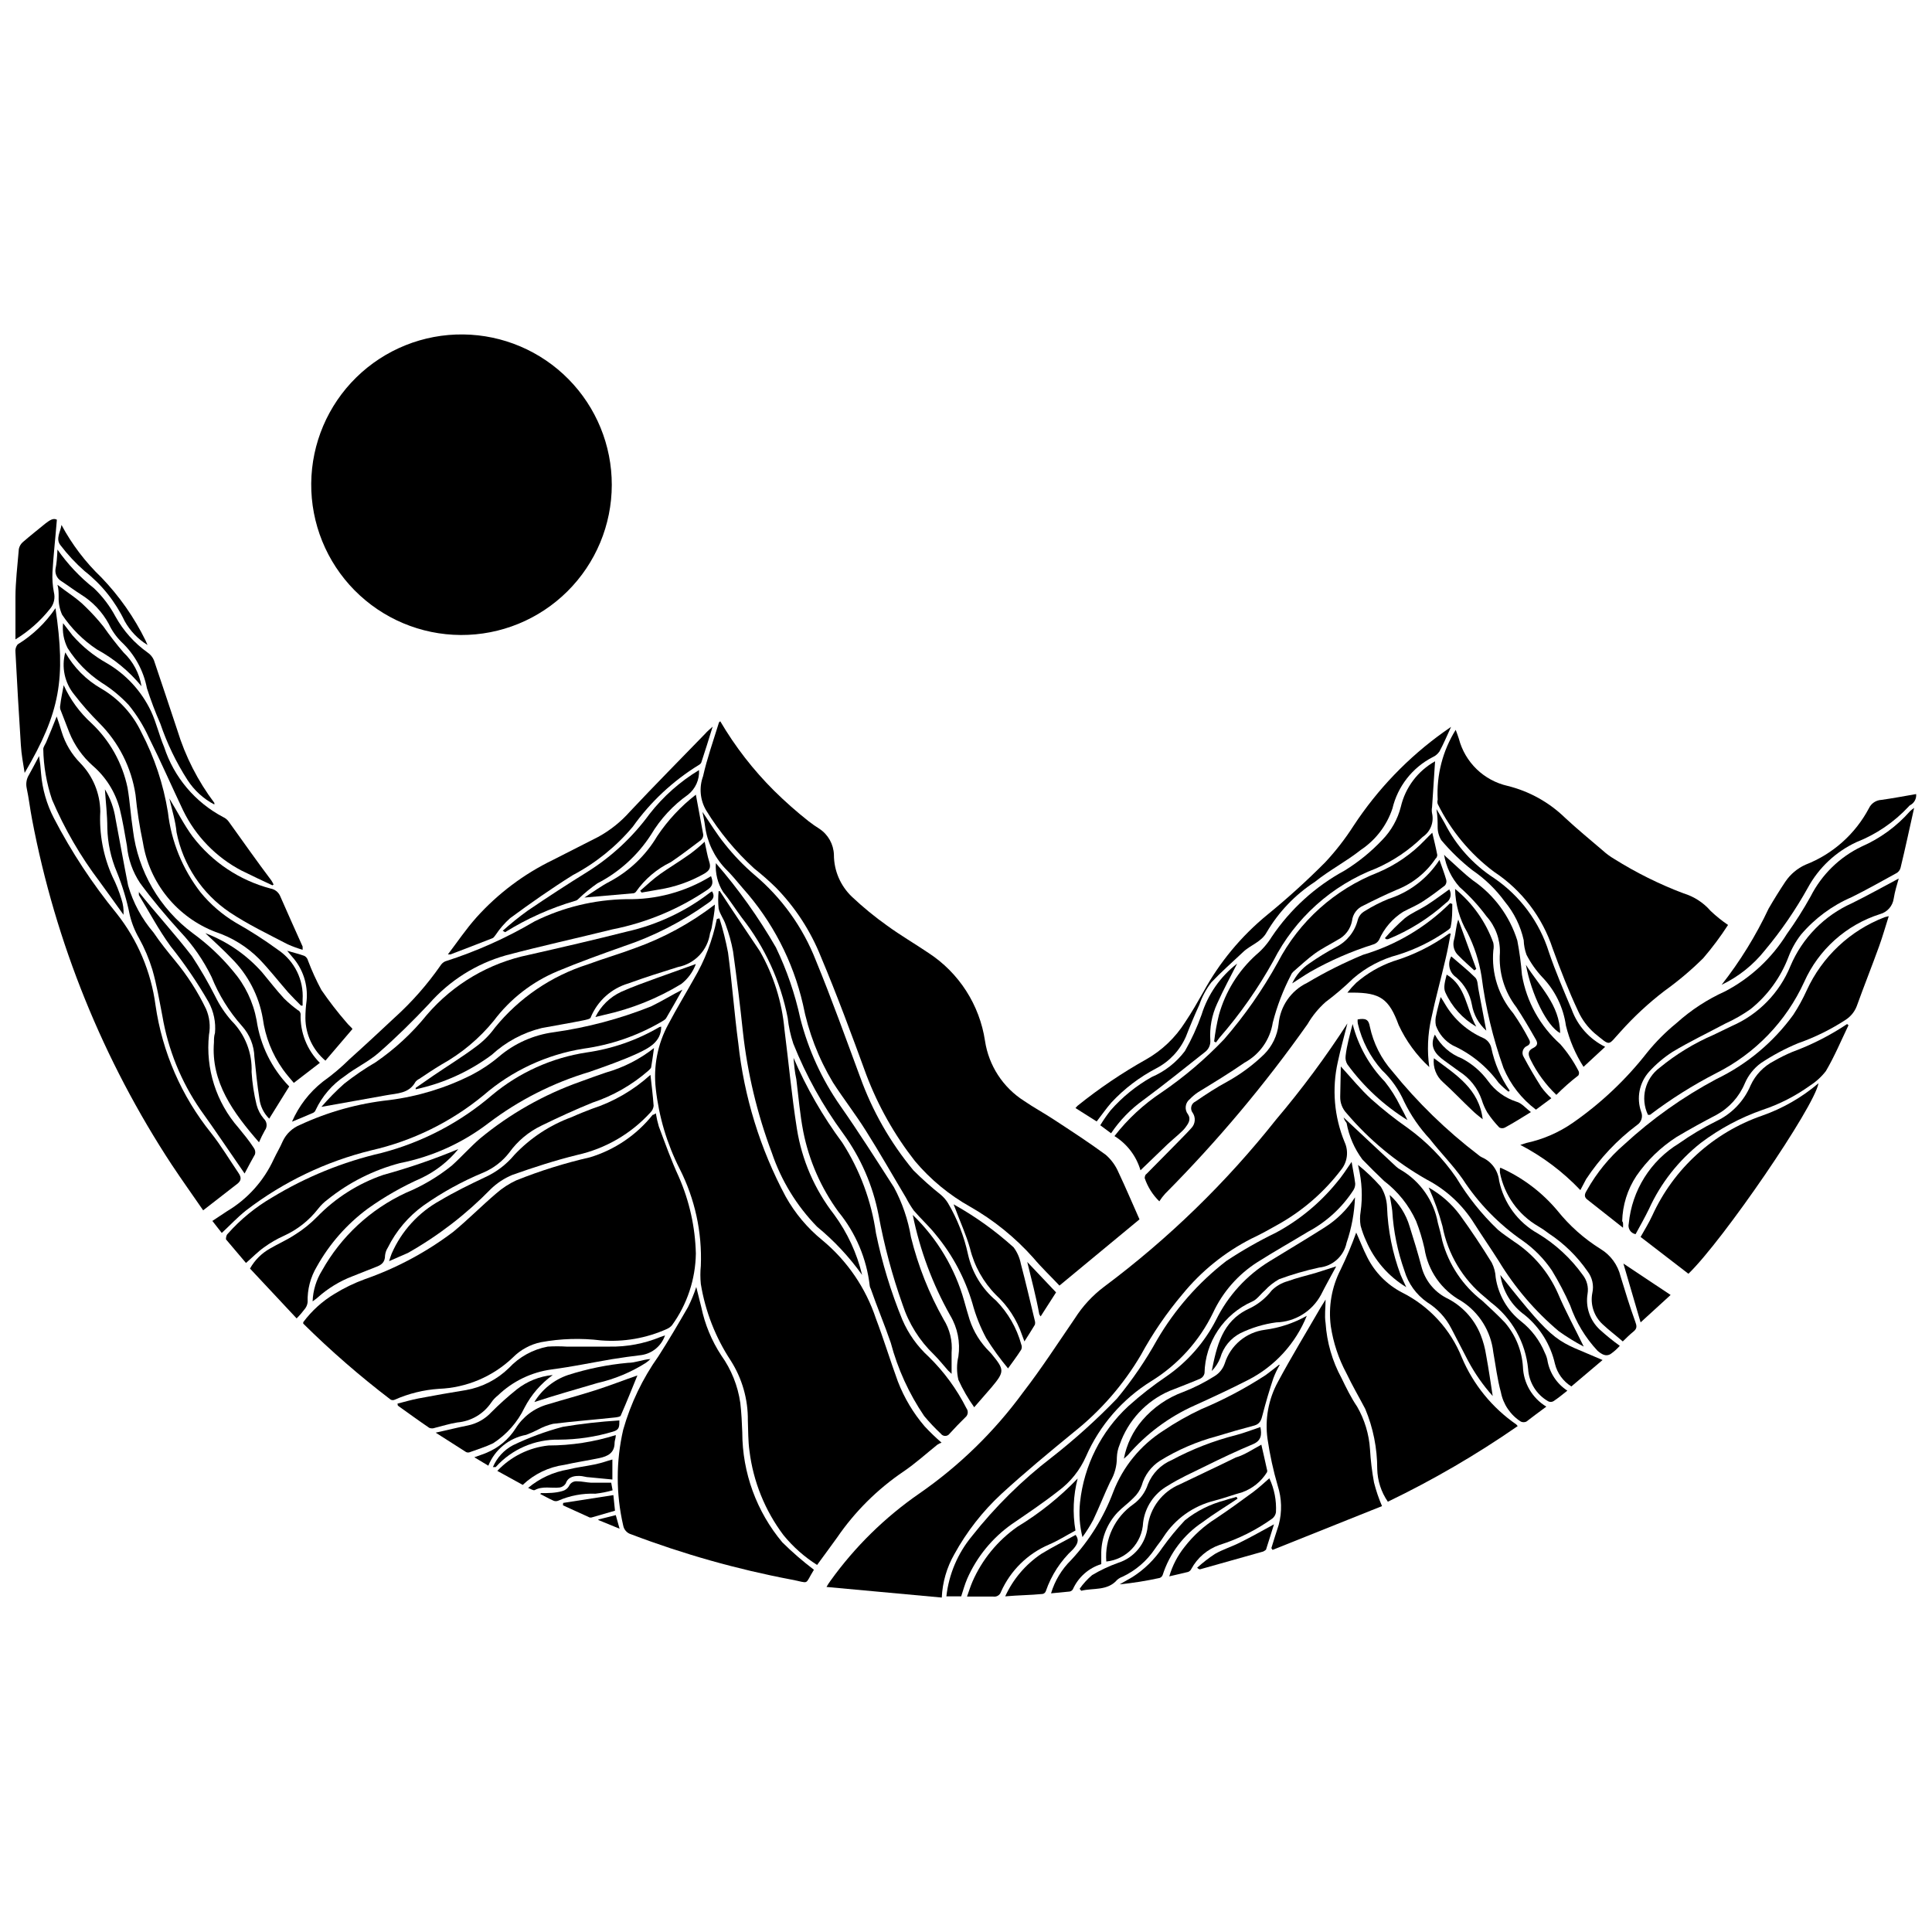 <?xml version="1.0" encoding="UTF-8"?>
<!-- Uploaded to: SVG Find, www.svgfind.com, Generator: SVG Find Mixer Tools -->
<svg width="800px" height="800px" version="1.1" viewBox="144 144 512 512" xmlns="http://www.w3.org/2000/svg">
 <defs>
  <clipPath id="d">
   <path d="m546 358h105.9v102h-105.9z"/>
  </clipPath>
  <clipPath id="c">
   <path d="m600 354h51.902v51h-51.902z"/>
  </clipPath>
  <clipPath id="b">
   <path d="m148.09 305h11.906v44h-11.906z"/>
  </clipPath>
  <clipPath id="a">
   <path d="m148.09 281h11.906v33h-11.906z"/>
  </clipPath>
 </defs>
 <g clip-path="url(#d)">
  <path d="m562.81 459.39c-4.606-4.844-9.984-8.895-15.91-11.984l1.695-0.531h0.004c4.371-0.953 8.516-2.754 12.195-5.305 7.496-5.207 14.168-11.52 19.781-18.719 2.309-2.84 4.902-5.434 7.742-7.742 3.82-3.441 8.148-6.269 12.836-8.379 6.723-3.516 12.383-8.773 16.387-15.223 2.293-3.195 4.402-6.527 6.309-9.969 2.93-5.769 7.684-10.414 13.523-13.203 4.891-2.141 9.254-5.328 12.781-9.336 0.348-0.328 0.723-0.629 1.113-0.902-1.273 5.676-2.387 10.926-3.606 15.91-0.164 0.625-0.59 1.148-1.168 1.434-3.871 2.121-7.797 4.348-11.773 6.312l0.004-0.004c-5.203 2.238-9.812 5.652-13.473 9.973-1.379 1.789-2.488 3.773-3.289 5.887-2.059 5.43-5.539 10.211-10.074 13.84-2.106 1.48-4.34 2.758-6.684 3.82-4.668 2.492-9.441 4.773-13.949 7.477h0.004c-2.312 1.484-4.414 3.269-6.258 5.305-2.574 2.891-3.367 6.957-2.07 10.605 0.523 1.281 0.055 2.754-1.113 3.5-5.277 3.965-9.832 8.809-13.469 14.316z"/>
 </g>
 <path d="m574.11 469.36-9.547-7.531c-0.953-0.797-0.477-1.645 0-2.441v0.004c2.562-4.57 5.902-8.66 9.863-12.09 7.375-6.801 15.594-12.629 24.449-17.344 8.09-3.902 15.09-9.75 20.363-17.023 1.352-2.062 2.539-4.223 3.555-6.469 4.086-8.93 11.512-15.898 20.684-19.41l1.062-0.266c-0.902 2.812-1.59 5.305-2.547 7.953-1.91 5.305-4.031 10.605-5.941 15.91-0.562 1.453-1.566 2.695-2.863 3.555-3.957 2.59-8.215 4.691-12.676 6.258-3.473 1.438-6.793 3.215-9.918 5.305-1.836 1.367-3.281 3.195-4.188 5.301-1.484 3.57-4.141 6.527-7.531 8.379-3.555 1.855-7.055 3.766-10.605 5.887-4.184 2.695-7.785 6.195-10.609 10.289-2.367 3.578-3.672 7.75-3.766 12.039 0.266 0.16 0.266 0.637 0.215 1.695z"/>
 <path d="m446.24 454.14c-1.098-3.769-3.555-7-6.894-9.066 3.5-4.508 7.711-8.41 12.465-11.562 6.016-4.102 11.578-8.832 16.598-14.105 5.441-6.269 10.207-13.098 14.215-20.367 5.668-10.879 15.09-19.34 26.516-23.812 4.723-1.984 8.984-4.93 12.516-8.641 0.582-0.637 1.219-1.219 1.91-1.91 0.477 2.016 0.953 3.926 1.324 5.887 0 0 0 0.637-0.426 0.953-2.512 3.738-6.098 6.621-10.289 8.273-2.969 1.273-5.941 2.703-8.855 4.191-1.676 0.707-2.836 2.269-3.023 4.082-0.418 2.152-1.805 3.992-3.766 4.984-2.016 1.219-4.191 2.281-6.098 3.66-1.91 1.379-3.816 3.184-5.676 4.773h0.004c-0.277 0.25-0.496 0.559-0.637 0.902-2.082 4.008-3.703 8.242-4.828 12.621-0.703 4.508-3.469 8.43-7.477 10.605-3.977 2.758-8.168 5.305-12.25 7.797-0.812 0.531-1.559 1.152-2.227 1.855-0.609 0.461-1.008 1.148-1.105 1.906-0.102 0.754 0.105 1.52 0.574 2.125 0.953 1.434 0 2.598-0.742 3.606-0.742 1.008-3.074 2.863-4.613 4.297z"/>
 <path d="m528.87 383.56c0 2.016 0 4.031-0.426 6.047 0 0.371-0.582 0.797-1.008 1.062l0.004-0.004c-3.965 2.773-8.328 4.918-12.941 6.363-4.383 1.156-8.449 3.297-11.879 6.258-2.305 2.242-4.746 4.332-7.32 6.258-1.891 1.68-3.504 3.648-4.773 5.836-11.309 16.016-23.941 31.059-37.758 44.969-0.566 0.629-1.082 1.305-1.539 2.016-1.758-1.715-3.086-3.824-3.871-6.148 0 0 0-0.848 0.477-1.113l7.852-7.957c1.324-1.379 2.758-2.758 4.031-4.191 1.051-1.09 1.207-2.766 0.371-4.027-0.383-0.477-0.52-1.105-0.375-1.695 0.145-0.594 0.559-1.082 1.117-1.328 2.758-1.91 5.621-3.766 8.484-5.305 3.535-1.969 6.801-4.391 9.703-7.211 2.133-2.144 3.481-4.949 3.82-7.957 0.398-4.746 3.285-8.922 7.582-10.977 4.746-2.828 9.691-5.309 14.797-7.426 8.707-2.574 16.633-7.277 23.07-13.68z"/>
 <path d="m528.55 336.62c-1.113 2.441-2.016 4.562-3.074 6.523h-0.004c-0.461 0.676-1.105 1.207-1.855 1.535-5.34 2.769-9.215 7.727-10.605 13.578-1.492 4.492-4.441 8.355-8.379 10.977-3.871 3.074-8.219 5.305-12.199 8.484v0.004c-5.215 3.391-9.57 7.945-12.727 13.309-1.434 2.652-4.348 3.394-6.312 5.305-2.812 2.652-5.832 5.305-8.379 8.008-1.379 1.793-2.453 3.797-3.18 5.938-1.273 2.758-2.441 5.57-3.555 8.434-1.59 3.633-4.379 6.609-7.902 8.434-4.445 2.324-8.461 5.391-11.879 9.066-1.379 1.59-2.547 3.289-3.871 4.984l-5.621-3.555v0.004c0.164-0.207 0.34-0.402 0.531-0.586 5.711-4.598 11.793-8.715 18.188-12.301 4.211-2.383 7.762-5.773 10.344-9.863 1.75-2.598 3.289-5.305 4.824-8.008 4.285-7.856 10.047-14.805 16.973-20.473 5.344-4.363 10.461-9 15.324-13.895 2.801-3 5.32-6.25 7.531-9.703 6.359-9.672 14.449-18.086 23.863-24.82z"/>
 <path d="m580.73 439.45c-2.094-4.383-0.781-9.633 3.129-12.516 4.324-3.555 9.125-6.481 14.266-8.695l4.824-2.332c7.062-3.07 12.641-8.781 15.539-15.91 3.141-7.418 8.977-13.371 16.336-16.652 4.082-2.016 8.062-4.242 12.355-6.523-0.477 1.695-1.008 3.34-1.324 5.305v-0.004c-0.277 1.992-1.719 3.621-3.66 4.137-8.93 2.852-16.219 9.371-20.047 17.926-4.777 10.48-12.992 19.012-23.281 24.184-6.18 3.176-12.07 6.883-17.605 11.082-0.18 0.02-0.355 0.02-0.531 0z"/>
 <path d="m633.87 415.7c-1.961 4.082-3.711 8.273-5.992 12.145-1.18 1.527-2.613 2.84-4.242 3.871-3.844 2.762-8.078 4.926-12.57 6.418-5.863 2.051-11.375 5.004-16.332 8.75-5.906 4.656-10.617 10.656-13.734 17.5-1.113 2.281-2.332 4.453-3.555 6.684-0.625-0.113-1.172-0.48-1.512-1.012-0.344-0.535-0.449-1.188-0.293-1.801 0.832-8.762 5.746-16.625 13.262-21.211 3.164-2.234 6.496-4.223 9.969-5.941 4.086-1.941 7.316-5.32 9.066-9.492 1.277-2.766 3.445-5.023 6.152-6.418 1.59-0.918 3.238-1.73 4.934-2.438 5.098-1.879 9.957-4.352 14.477-7.371z"/>
 <g clip-path="url(#c)">
  <path d="m600.25 404.98c4.898-6.246 9.078-13.023 12.461-20.207 1.414-2.441 2.898-4.824 4.453-7.16h0.004c1.32-1.945 3.156-3.488 5.301-4.453 7.219-2.805 13.188-8.113 16.812-14.957 0.613-1.305 1.898-2.164 3.34-2.227 3.023-0.426 6.098-1.008 9.176-1.539v0.004c0.125 1.191-0.484 2.344-1.539 2.914-0.191 0.098-0.355 0.242-0.477 0.426-3.84 4.117-8.551 7.324-13.789 9.387-5.481 2.543-10 6.781-12.887 12.09-3.269 5.879-7.086 11.438-11.402 16.602-3.074 3.871-6.992 6.988-11.453 9.121z"/>
 </g>
 <path d="m333.71 372.74c6.008 6.918 11.332 14.395 15.91 22.328 2.887 6 5.059 12.32 6.469 18.828 2.117 8.297 5.707 16.148 10.609 23.172 4.934 7.055 9.547 14.32 14.211 21.586 2.215 4.125 3.738 8.586 4.508 13.207 1.887 7.621 4.793 14.953 8.645 21.793 1.645 2.629 2.391 5.719 2.121 8.805v5.621l-0.902-0.848c-1.273-1.434-2.441-2.918-3.766-4.242-3.824-3.668-6.684-8.223-8.324-13.258-2.75-7.738-4.875-15.684-6.363-23.758-1.512-7.797-4.715-15.164-9.387-21.586-5.391-7.348-9.828-15.348-13.207-23.812-0.738-2.219-1.234-4.512-1.484-6.84-1.891-9.676-6.055-18.766-12.145-26.516-1.695-2.281-3.184-4.668-4.984-6.84v-0.004c-1.426-2.277-2.098-4.953-1.91-7.637z"/>
 <path d="m385.89 465.97c6.484 6.258 11.188 14.129 13.629 22.801 0.477 1.645 0.902 3.289 1.434 4.934 1.059 3.231 2.879 6.156 5.305 8.539l0.531 0.582c3.445 4.191 3.445 4.668 0 8.805l-4.613 5.305-0.004-0.004c-1.621-2.281-3.027-4.715-4.188-7.266-0.477-2.039-0.477-4.164 0-6.203 0.547-3.766-0.223-7.606-2.176-10.871-4.68-8.301-8.023-17.285-9.918-26.621z"/>
 <path d="m396.71 463.16c5.719 3.184 11.059 7.008 15.91 11.402 0.957 1.285 1.609 2.773 1.91 4.348 1.324 4.984 2.492 10.078 3.711 15.113 0.105 0.348 0.105 0.719 0 1.062-0.848 1.434-1.75 2.812-2.758 4.402-0.266-0.742-0.477-1.219-0.637-1.695v-0.004c-1.379-4.055-3.75-7.699-6.894-10.605-3.375-3.418-5.758-7.688-6.894-12.355-1.008-3.606-2.598-7-3.926-10.605z"/>
 <path d="m208.82 454.99c-3.977-5.727-7.742-11.402-11.719-16.918-5.129-7.457-8.566-15.945-10.078-24.871-0.797-4.082-1.484-8.219-2.652-12.25-0.879-2.871-2.051-5.644-3.5-8.273-1.137-1.949-1.977-4.059-2.492-6.258-0.785-3.902-1.938-7.719-3.445-11.402-1.547-3.664-2.394-7.586-2.492-11.559 0-3.5-0.426-6.949-0.637-10.289 1.438 2.387 2.394 5.035 2.809 7.793 1.113 5.887 2.176 11.828 3.34 17.711v0.004c1.336 4.586 3.633 8.832 6.738 12.461 1.75 2.598 3.711 5.039 5.727 7.477v0.004c3.227 3.894 5.969 8.168 8.168 12.727 0.949 2.164 1.227 4.566 0.793 6.894-0.941 8.953 1.906 17.895 7.852 24.66 1.379 1.695 2.758 3.34 4.031 5.305h-0.004c0.363 0.484 0.48 1.109 0.32 1.695-0.797 1.434-1.805 3.234-2.758 5.09z"/>
 <path d="m160.88 325.59c1.742 3.828 4.254 7.254 7.371 10.078 4.848 4.582 8.18 10.543 9.547 17.074 0.637 3.711 0.848 7.477 1.434 11.242h-0.004c1.332 10.918 7.082 20.809 15.91 27.367 3.938 2.867 7.504 6.215 10.605 9.969 3.207 3.719 5.363 8.219 6.258 13.047 0.969 6.613 3.992 12.754 8.645 17.555l-5.305 8.539 0.004-0.004c-1.445-1.418-2.359-3.289-2.598-5.301-0.582-3.66-0.953-7.371-1.324-11.031h-0.004c-0.082-3.043-1.246-5.961-3.289-8.219-3.414-3.836-6.141-8.23-8.059-12.996-2.148-4.41-4.957-8.469-8.328-12.039-3.766-4.137-7.371-8.434-10.605-12.832-1.98-2.961-3.184-6.371-3.5-9.918-0.582-3.289-1.113-6.574-1.91-9.812v0.004c-1.184-4.438-3.68-8.41-7.16-11.402-2.719-2.418-4.844-5.43-6.203-8.805l-2.387-6.152c-0.082-0.367-0.082-0.746 0-1.113 0.16-1.539 0.531-3.184 0.902-5.25z"/>
 <path d="m216.19 378.62c-2.758-1.273-5.305-2.492-8.219-3.926v0.004c-6.711-3.523-12.117-9.098-15.434-15.91-3.074-6.469-5.941-13.047-9.121-19.41-1.398-3.062-3.18-5.93-5.305-8.539-2.133-2.289-4.559-4.285-7.211-5.938-3.598-2.379-6.652-5.484-8.965-9.125-1.039-2.043-1.465-4.348-1.219-6.629l2.492 3.234v0.004c2.57 2.93 5.617 5.406 9.016 7.316 5.117 2.961 9.223 7.394 11.773 12.727 1.434 3.074 2.176 6.418 3.5 9.547 2.598 7.988 8.211 14.648 15.645 18.562 0.594 0.27 1.105 0.688 1.484 1.219 3.816 5.305 7.531 10.605 11.297 15.59v0.004c0.215 0.34 0.41 0.695 0.582 1.059z"/>
 <g clip-path="url(#b)">
  <path d="m158.7 305.18c2.758 18.719 1.273 27.578-8.168 43.645-0.422-2.648-0.848-4.824-1.004-7.371-0.531-8.199-1.008-16.422-1.434-24.66-0.086-0.723 0.125-1.449 0.582-2.016 3.988-2.449 7.406-5.723 10.023-9.598z"/>
 </g>
 <path d="m159.23 289.64c2.699 3.867 5.953 7.316 9.652 10.234 2.301 2.188 4.234 4.731 5.727 7.531 2.098 3.781 5.016 7.043 8.539 9.547 0.73 0.5 1.301 1.199 1.645 2.016 2.121 6.203 4.137 12.41 6.203 18.562 2.125 6.938 5.445 13.453 9.812 19.25v0.426c-2.887-1.508-5.336-3.738-7.106-6.473-3.004-4.672-5.426-9.695-7.215-14.953-1.34-3.07-2.523-6.203-3.551-9.387-0.906-4.719-3.281-9.023-6.789-12.305-1.383-1.383-2.516-3-3.34-4.773-1.73-3.172-4.25-5.84-7.32-7.742-1.75-1.113-3.445-2.387-5.305-3.606-1.059-0.668-1.637-1.887-1.484-3.129 0.32-1.539 0.426-3.078 0.531-5.199z"/>
 <path d="m334.66 387.38c0.938 2.977 1.699 6.004 2.277 9.07 1.062 7.953 1.645 15.91 2.703 23.918h0.004c1.527 14.258 5.797 28.09 12.566 40.73 2.473 4.434 5.766 8.359 9.707 11.559 6.594 5.461 11.52 12.664 14.211 20.789 2.016 5.305 3.816 11.191 5.832 16.707h0.004c1.676 4.332 4.078 8.352 7.106 11.879 1.41 1.508 2.894 2.941 4.453 4.293-0.395 0.121-0.77 0.301-1.113 0.531-2.969 2.387-5.832 4.984-8.961 7.106-6.914 4.68-12.887 10.617-17.609 17.504-1.695 2.387-3.5 4.773-5.305 7.266h0.004c-3.375-2.141-6.387-4.809-8.91-7.902-4.91-6.523-8.016-14.223-9.016-22.328-0.371-2.652-0.316-5.305-0.426-8.062 0.062-5.633-1.523-11.16-4.559-15.906-4.027-6.125-6.719-13.027-7.902-20.262-0.16-1.602-0.16-3.219 0-4.824 0.363-8.914-1.574-17.77-5.621-25.723-3.356-6.617-5.492-13.785-6.312-21.16-0.688-5.934 0.48-11.938 3.344-17.18 2.121-4.031 4.508-7.953 6.734-11.934 2.914-4.922 4.977-10.301 6.098-15.91z"/>
 <path d="m445.98 467.14-21.215 17.555c-2.121-2.281-4.668-4.668-6.894-7.32l0.004 0.004c-4.812-5.406-10.473-9.992-16.758-13.578-5.566-3.117-10.527-7.215-14.637-12.09-5.426-6.926-9.77-14.633-12.887-22.859-3.871-10.605-7.797-21.215-12.039-31.289-2.731-6.844-6.785-13.078-11.934-18.348-1.82-1.777-3.731-3.461-5.727-5.039-4.945-4.5-9.23-9.68-12.727-15.379-1.633-2.742-1.945-6.074-0.852-9.07 1.062-4.719 2.703-9.332 4.137-14 0 0 0-0.316 0.426-0.582 3.945 6.719 8.742 12.902 14.266 18.402 2.906 2.871 5.969 5.578 9.176 8.113 0.902 0.703 1.84 1.355 2.809 1.961 2.336 1.535 3.777 4.106 3.871 6.894 0 4.211 1.727 8.234 4.773 11.137 2.945 2.777 6.082 5.348 9.387 7.691 3.5 2.547 7.32 4.773 10.926 7.211 8.074 5.273 13.516 13.746 14.953 23.281 0.988 6.551 4.758 12.352 10.344 15.91 2.547 1.75 5.305 3.234 7.953 4.984 4.613 3.023 9.281 6.047 13.734 9.332v0.004c1.449 1.266 2.59 2.844 3.344 4.613 1.91 4.031 3.606 8.059 5.566 12.461z"/>
 <path d="m317.8 439.03c0.191 1.18 0.457 2.352 0.797 3.5 1.695 4.508 3.289 9.016 5.305 13.363 2.805 6.414 4.336 13.312 4.508 20.312-0.105 6.824-2.309 13.453-6.312 18.984-0.375 0.438-0.848 0.785-1.379 1.008-5.469 2.457-11.469 3.496-17.449 3.023-5.297-0.648-10.66-0.488-15.91 0.477-2.816 0.586-5.398 1.988-7.422 4.031-5.305 5.078-12.285 8.039-19.621 8.324-4.027 0.27-7.977 1.238-11.668 2.867-0.352 0.176-0.766 0.176-1.113 0-8.152-6.215-15.891-12.945-23.176-20.152v-0.371c2.258-3.031 5.086-5.59 8.324-7.531 2.535-1.555 5.219-2.852 8.008-3.871 8.398-2.934 16.289-7.156 23.387-12.516 3.926-3.234 7.531-6.894 11.453-10.234l0.004-0.004c1.594-1.398 3.379-2.559 5.305-3.445 6.336-2.535 12.859-4.574 19.516-6.098 6.543-1.98 12.332-5.902 16.598-11.246 0 0 0.32 0 0.848-0.422z"/>
 <path d="m359.7 560c-2.598 4.191-0.953 3.555-5.992 2.598l-0.004 0.004c-14.465-2.746-28.66-6.754-42.426-11.988-1.094-0.305-1.918-1.211-2.121-2.332-1.934-8.355-1.934-17.047 0-25.402 1.98-6.973 5.137-13.555 9.336-19.465 2.758-4.297 5.305-8.645 7.848-13.047v0.004c0.852-1.715 1.582-3.484 2.176-5.305l1.324 5.305c0.945 4.574 2.746 8.926 5.305 12.832 2.66 3.727 4.387 8.039 5.039 12.57 0.316 2.652 0.426 5.305 0.531 7.902h-0.004c0.027 10.629 3.781 20.91 10.609 29.059 2.633 2.602 5.434 5.027 8.379 7.266z"/>
 <path d="m393.58 567.37-30.547-2.812c0.316-0.57 0.672-1.121 1.059-1.645 6.465-9 14.43-16.824 23.547-23.121 10.586-7.336 19.871-16.387 27.473-26.781 4.879-6.312 9.227-13.047 13.734-19.621 2.055-3.238 4.68-6.078 7.742-8.383 17.059-12.738 32.391-27.645 45.609-44.332 6.836-8.07 13.141-16.574 18.879-25.457-0.848 3.34-1.805 6.734-2.547 10.234-1.594 7.09-0.965 14.496 1.805 21.215 1.121 2.438 0.75 5.301-0.953 7.371-4.488 5.894-10.141 10.801-16.602 14.426-2.332 1.324-4.719 2.652-7.106 3.766-7.059 3.582-13.293 8.605-18.297 14.742-4.215 4.984-7.91 10.387-11.031 16.121-4.629 7.859-10.672 14.801-17.816 20.469-6.469 5.305-12.887 10.605-19.199 16.387v0.004c-4.961 4.606-9.148 9.977-12.41 15.906-2.016 3.516-3.16 7.461-3.34 11.512z"/>
 <path d="m503.41 470.64c0.953 2.066 1.805 4.348 2.918 6.523 2 4 5.211 7.269 9.176 9.336 7.242 3.617 12.902 9.77 15.91 17.289 3.031 7.148 8.035 13.293 14.426 17.711l0.371 0.426c-10.93 7.574-22.438 14.277-34.418 20.043-1.77-2.559-2.746-5.582-2.812-8.695 0.004-5.461-1.074-10.871-3.184-15.91-1.645-3.129-3.445-6.203-4.984-9.441-2.086-3.883-3.484-8.102-4.137-12.461-0.68-5.152 0.227-10.387 2.602-15.008 1.547-3.195 2.93-6.473 4.133-9.812z"/>
 <path d="m510.25 543.13-29.008 11.613-0.316-0.477c0.637-2.066 1.273-4.137 1.961-6.203h-0.004c0.898-3.387 0.805-6.957-0.262-10.289-1.191-4.07-2.094-8.215-2.707-12.41-0.742-5.219 0.223-10.543 2.758-15.168 3.555-6.629 7.477-13.047 11.242-19.57l1.379-2.227c0 2.227-0.316 4.242 0 6.203v0.004c0.336 5.129 1.781 10.125 4.242 14.637 1.219 2.547 2.598 5.305 4.082 7.477h0.004c2.008 3.469 3.188 7.352 3.445 11.348 0.168 2.957 0.523 5.894 1.062 8.805 0.539 2.141 1.246 4.234 2.121 6.258z"/>
 <path d="m591.45 481.56-12.676-9.758c1.008-1.805 2.176-3.66 3.074-5.621h0.004c5.664-12.453 16.188-22.039 29.113-26.516 5.473-1.918 10.543-4.828 14.957-8.594-1.062 6.258-25.297 41.633-34.473 50.488z"/>
 <path d="m601.95 389.12c-1.988 3.082-4.188 6.023-6.574 8.805-3.176 3.148-6.598 6.039-10.234 8.645-4.242 3.246-8.168 6.887-11.723 10.871-3.445 3.711-2.441 3.926-6.789 0.426-1.871-1.621-3.375-3.629-4.398-5.887-2.492-5.305-4.719-10.977-6.734-16.547h-0.004c-2.734-8.375-8.23-15.57-15.59-20.418-6.309-4.742-11.414-10.898-14.902-17.977-0.105-0.363-0.105-0.75 0-1.113-0.344-6.516 1.324-12.977 4.773-18.508 0.316 0.797 0.582 1.59 0.848 2.387v-0.004c0.805 3.059 2.43 5.836 4.703 8.035 2.269 2.195 5.102 3.727 8.184 4.43 5.731 1.41 10.984 4.32 15.223 8.434 3.234 3.023 6.684 5.832 10.023 8.699v-0.004c0.926 0.848 1.938 1.594 3.019 2.227 5.801 3.641 11.949 6.695 18.352 9.121 2.797 0.84 5.301 2.461 7.211 4.668 1.434 1.359 2.977 2.602 4.613 3.711z"/>
 <path d="m522.77 426.78c-3.402-3.148-6.16-6.934-8.113-11.137-2.547-6.949-4.879-8.59-12.25-8.59h-1.324l-0.004-0.004c0.715-0.918 1.496-1.785 2.332-2.598 2.898-2.519 6.246-4.461 9.867-5.727 5.285-1.605 10.266-4.078 14.742-7.32h0.426c-0.426 2.176-0.797 4.402-1.324 6.574-1.219 5.305-2.703 10.605-3.816 15.91l-0.004 0.004c-0.953 4.227-1.133 8.594-0.531 12.887z"/>
 <path d="m197.84 464.75c-2.918-4.242-5.621-8.008-8.219-11.934l-0.004 0.004c-18.293-27.82-30.91-58.984-37.121-91.695-0.531-2.758-0.848-5.57-1.434-8.324-0.246-1.207-0.02-2.461 0.637-3.5 0.848-1.484 1.59-2.969 2.652-4.934 0.254 1.527 0.434 3.066 0.531 4.613 0.336 4.129 1.488 8.148 3.394 11.828 4.664 8.984 10.242 17.461 16.652 25.297 5.551 7.019 9.105 15.414 10.285 24.289 1.785 12.414 6.879 24.117 14.746 33.887 2.598 3.289 4.824 7 7.266 10.605 0.797 1.168 0.742 2.016-0.371 2.863z"/>
 <g clip-path="url(#a)">
  <path d="m159.07 281.73c-0.371 4.723-0.898 9.23-1.164 13.895-0.09 1.777 0.035 3.559 0.371 5.305 0.395 1.543 0.02 3.184-1.008 4.402-2.559 3.223-5.664 5.969-9.176 8.113v-11.242c0-3.711 0.531-8.484 0.902-12.727 0.148-0.73 0.543-1.383 1.113-1.859 1.961-1.695 3.977-3.289 5.992-4.934 1.062-0.793 2.016-1.48 2.969-0.953z"/>
 </g>
 <path d="m319.23 416.07c0 4.082-3.34 5.727-6.418 7.16-4.082 1.855-8.324 3.34-12.57 4.824l0.004 0.004c-9.672 2.879-18.742 7.477-26.785 13.574-6.91 5.293-14.949 8.922-23.492 10.605-6.988 1.84-13.512 5.125-19.145 9.652-0.961 0.707-1.82 1.547-2.547 2.492-2.387 3.062-5.481 5.5-9.016 7.109-1.867 0.836-3.644 1.867-5.301 3.074-1.645 1.168-3.074 2.652-4.773 4.137-1.645-1.961-3.445-4.082-5.305-6.258 0-0.266 0-1.062 0.477-1.484 3.371-3.805 7.328-7.043 11.723-9.602 8.992-5.469 18.805-9.461 29.062-11.824 10.82-2.824 20.848-8.086 29.324-15.379 7.148-5.953 15.785-9.84 24.98-11.242 6.812-0.965 13.371-3.254 19.305-6.738z"/>
 <path d="m254.16 432.3 4.668-3.234c3.816-2.598 7.797-5.039 11.453-7.797 1.871-1.383 3.516-3.047 4.879-4.934 6.391-7.867 14.945-13.695 24.605-16.758 4.137-1.539 8.379-2.758 12.461-4.297h0.004c7.629-2.719 14.789-6.621 21.211-11.559 0 2.066-0.531 4.137-0.848 6.203-0.117 0.469-0.258 0.926-0.426 1.379-0.617 4.496-4.027 8.098-8.484 8.965-4.402 1.379-8.805 2.758-13.152 4.348-4.508 1.324-8.172 4.621-9.969 8.961 0 0.477-1.324 0.688-2.066 0.848-3.66 0.742-7.266 1.324-10.926 2.016-4.949 1.211-9.512 3.656-13.258 7.109-5.984 4.449-12.859 7.562-20.152 9.121z"/>
 <path d="m332.43 376.19c0.531 1.434 0.637 2.492-0.797 3.5h0.004c-7.648 5.215-16.27 8.82-25.352 10.605-9.387 2.332-18.879 4.402-28.266 6.894-7.867 2.231-14.918 6.688-20.312 12.836-4.242 4.508-8.645 8.855-13.312 12.941-2.703 2.387-6.152 3.977-9.016 6.203h0.004c-3.356 2.242-6.035 5.359-7.742 9.016-0.105 0.293-0.312 0.535-0.586 0.688-1.75 0.797-3.5 1.484-5.676 2.387h0.004c1.801-4.156 4.609-7.801 8.164-10.605 2.508-1.789 4.867-3.773 7.055-5.941 4.082-3.66 8.113-7.426 12.145-11.191v0.004c4.473-4.066 8.477-8.621 11.934-13.578 0.297-0.508 0.742-0.914 1.27-1.168 8.273-2.641 16.227-6.199 23.707-10.605 7.559-3.746 15.855-5.754 24.289-5.887 7.926 0.176 15.734-1.941 22.484-6.098z"/>
 <path d="m247.11 478.22c0.316-0.953 0.477-1.484 0.688-2.016h0.004c2.609-5.973 7.121-10.914 12.832-14.055 3.816-2.281 7.848-4.242 11.879-6.152 3.016-1.363 5.68-3.394 7.797-5.938 4.223-4.484 9.434-7.914 15.219-10.023 1.75-0.797 3.5-1.484 5.305-2.176 5.758-1.871 11.055-4.945 15.539-9.016 0.316 2.863 0.637 5.305 0.848 8.219-0.078 0.691-0.395 1.332-0.902 1.805-5.133 5.621-11.875 9.527-19.305 11.191-5.832 1.434-11.562 3.289-17.234 5.305v-0.004c-2.129 0.883-4.074 2.16-5.727 3.766-6.484 6.648-13.875 12.344-21.957 16.918z"/>
 <path d="m332.86 336.57c-1.062 3.445-2.016 6.523-3.023 9.547-0.16 0.277-0.402 0.5-0.688 0.637-6.852 4.227-12.781 9.777-17.449 16.332-4.422 5.269-9.824 9.629-15.91 12.836-5.676 3.555-11.191 7.426-16.598 11.402-1.457 1.297-2.738 2.777-3.82 4.402-0.266 0.316-0.531 0.797-0.848 0.902-3.711 1.484-7.426 2.863-11.137 4.297h-0.688c2.547-3.34 4.824-6.734 7.531-9.758l-0.004-0.004c5.715-6.359 12.613-11.547 20.312-15.273l11.984-6.098c3.18-1.738 6.035-4.019 8.434-6.734 6.523-6.949 13.258-13.734 19.887-20.578 0.637-0.742 1.219-1.168 2.016-1.91z"/>
 <path d="m298.87 381.86c2.387-1.539 4.402-3.023 6.629-4.191 5.258-2.785 9.645-6.969 12.672-12.09 2.801-4.188 6.258-7.894 10.238-10.98 0.637 3.606 1.379 7.211 1.961 10.605v0.004c0.02 0.574-0.234 1.129-0.691 1.484-2.598 1.961-5.305 4.031-7.902 5.781l0.004-0.004c-3.719 1.797-6.918 4.519-9.281 7.902-0.199 0.234-0.492 0.371-0.797 0.371z"/>
 <path d="m502.19 451.92c0.316 2.016 0.742 3.871 0.953 5.727h0.004c0.016 0.617-0.152 1.227-0.48 1.75-3.008 4.641-7.152 8.438-12.035 11.031-4.453 2.703-9.07 5.305-13.418 8.062-5.098 3.25-9.164 7.887-11.723 13.363-3.625 7.512-9.332 13.824-16.438 18.191-7.617 4.738-13.625 11.672-17.238 19.887-1.594 3.644-4.117 6.809-7.316 9.172-3.977 3.129-8.168 5.941-12.355 8.805-5.184 3.664-9.273 8.668-11.828 14.477-0.637 1.484-1.062 3.023-1.59 4.668h-3.926c0.656-5.844 2.996-11.371 6.734-15.91 6.18-7.832 13.305-14.871 21.215-20.945 6.117-4.789 11.895-10 17.289-15.594 4-4.844 7.551-10.047 10.605-15.539 4.719-8.078 10.949-15.172 18.348-20.895 4.231-2.801 8.641-5.316 13.207-7.531 6.102-3.293 11.508-7.742 15.91-13.098 1.484-1.695 2.652-3.555 4.082-5.621z"/>
 <path d="m483.15 505.69c-0.66 1.137-1.227 2.324-1.695 3.555-1.062 3.184-2.016 6.418-2.863 9.703-0.316 1.324-0.688 2.387-2.121 2.812-3.359 0.883-6.699 1.84-10.023 2.863-5.293 1.414-10.348 3.594-15.008 6.469-2.379 1.52-4.113 3.859-4.879 6.578-0.453 1.254-1.199 2.383-2.176 3.289-1.324 1.379-2.863 2.441-4.191 3.816-2.715 2.871-4.266 6.652-4.348 10.605v3.129c-3.356 1.039-6.098 3.477-7.531 6.684-0.188 0.305-0.496 0.516-0.848 0.582l-4.934 0.477h0.004c0.996-3.332 2.82-6.359 5.301-8.801 4.883-5.234 8.684-11.379 11.191-18.086 2.566-6.66 7.191-12.324 13.203-16.176 3.207-2.164 6.574-4.078 10.078-5.727 5.973-2.496 11.707-5.531 17.129-9.066 1.168-0.848 2.332-1.805 3.5-2.703z"/>
 <path d="m478.27 526.85c0.477 2.121 1.008 4.348 1.484 6.574v0.004c0.098 0.238 0.098 0.504 0 0.742-1.527 2.457-3.848 4.328-6.574 5.301-2.492 0.688-4.879 1.59-7.371 2.227v0.004c-5.551 1.367-10.367 4.797-13.473 9.598-0.688 1.113-1.539 2.066-2.281 3.184l0.004-0.004c-2.144 3.191-5.113 5.738-8.594 7.375-0.504 0.18-0.969 0.449-1.379 0.793-2.598 3.023-6.312 2.121-9.547 2.918l-0.426-0.531h0.004c0.941-1.336 2.047-2.547 3.289-3.606 2.168-1.301 4.461-2.383 6.84-3.234 4.324-1.352 7.43-5.144 7.902-9.652 0.637-4.988 3.894-9.258 8.539-11.191 4.934-2.387 9.863-4.668 14.797-7.106 2.277-0.637 4.508-2.176 6.785-3.394z"/>
 <path d="m480.39 535.76c1.32 2.812 1.922 5.91 1.75 9.016-0.102 0.648-0.441 1.234-0.953 1.645-4.266 3.059-8.992 5.422-14 7-3.195 1.117-5.863 3.387-7.477 6.363-0.168 0.367-0.473 0.652-0.852 0.797l-4.984 1.168v-0.004c0.832-2.859 2.219-5.527 4.086-7.848 2.312-2.977 5.129-5.527 8.324-7.531 3.34-2.227 6.629-4.613 9.863-7 1.539-1.164 2.918-2.438 4.242-3.606z"/>
 <path d="m498.11 479.6c-1.434 2.652-2.918 5.305-4.031 7.531-2.359 4.394-6.894 7.188-11.879 7.316-3.297 0.445-6.5 1.41-9.492 2.863-2.582 1.34-4.496 3.68-5.305 6.473-0.504 1.328-1.281 2.539-2.281 3.551 1.324-6.629 2.758-13.152 9.703-16.441h0.004c2.438-1.113 4.57-2.805 6.203-4.93 1.184-1.164 2.644-2.004 4.242-2.441 2.441-0.902 5.039-1.484 7.531-2.227z"/>
 <path d="m410.39 567.05c2.082-4.555 5.387-8.449 9.543-11.242 2.918-1.805 6.047-3.34 9.121-5.039 1.062 1.434 0.426 2.547-0.688 3.816v0.004c-3.277 3.043-5.758 6.852-7.211 11.082-0.129 0.383-0.453 0.668-0.852 0.742-3.18 0.32-6.414 0.32-9.914 0.637z"/>
 <path d="m499.33 426.62c2.918 3.184 5.305 6.152 8.113 8.699v-0.004c3.062 2.738 6.285 5.285 9.652 7.637 5 3.617 9.344 8.066 12.836 13.152 3.043 5.07 6.75 9.707 11.031 13.789 1.324 1.113 2.758 2.066 4.191 3.074l-0.004 0.004c5.16 3.363 9.23 8.152 11.719 13.789 2.016 4.773 4.508 9.281 6.84 14.105h0.004c-2.301-1.211-4.516-2.574-6.629-4.086-6.281-5.297-11.656-11.586-15.91-18.613-2.121-3.34-4.402-6.629-6.523-9.969-3.082-4.922-7.422-8.93-12.57-11.613-8.051-4.555-15.23-10.5-21.211-17.555-1.117-1.172-1.727-2.734-1.699-4.348z"/>
 <path d="m541.65 453.46c5.816 2.594 10.965 6.473 15.062 11.348 3.215 4.019 7.086 7.461 11.453 10.184 2.668 1.613 4.578 4.231 5.305 7.266 1.219 3.977 2.441 8.008 3.871 11.934 0.426 1.168 0.582 1.855-0.477 2.703-1.062 0.848-1.805 1.645-2.812 2.598-1.75-1.539-3.606-2.918-5.305-4.508h0.004c-2.328-2.117-3.375-5.297-2.758-8.379 0.438-1.988-0.027-4.066-1.273-5.676-2.738-3.965-6.215-7.371-10.238-10.023-0.891-0.695-1.832-1.332-2.809-1.91-5.293-3.062-9.004-8.262-10.184-14.266v-0.953c0-0.316 0.055-0.105 0.16-0.316z"/>
 <path d="m522.61 458.71c3.234 1.816 6.055 4.289 8.273 7.266 2.969 4.082 5.781 8.324 8.434 12.621 0.629 1.234 0.992 2.59 1.059 3.977 0.688 4.559 3.074 8.691 6.684 11.562 2.812 2.211 5.004 5.117 6.363 8.43 0.289 0.57 0.504 1.18 0.637 1.805 0.531 3.348 2.457 6.316 5.305 8.168-1.324 1.062-2.492 2.016-3.711 2.812l-0.004-0.004c-0.43 0.238-0.949 0.238-1.379 0-3.09-1.773-5.082-4.981-5.301-8.539-0.664-7.008-4.246-13.418-9.867-17.66l-1.59-1.379c-5.859-4.742-9.844-11.414-11.242-18.824-0.941-3.508-2.164-6.93-3.66-10.234z"/>
 <path d="m512.27 460.67c2.516 2.242 4.352 5.144 5.301 8.379 1.113 3.5 2.176 7 3.129 10.605 0.91 3.555 3.281 6.562 6.523 8.273 4.188 2.023 7.461 5.543 9.176 9.863 0.672 1.711 1.152 3.488 1.434 5.305 0.688 3.711 1.219 7.426 1.75 10.871-2.539-2.84-4.731-5.973-6.523-9.332l-4.453-8.59-0.004-0.004c-1.465-2.856-3.684-5.258-6.414-6.945-2.883-2.016-4.996-4.953-5.996-8.328-1.82-5.121-2.91-10.48-3.234-15.91-0.16-1.324-0.422-2.543-0.688-4.188z"/>
 <path d="m502.46 415.38c1.469 5.746 4.414 11.012 8.539 15.273 1.566 1.969 2.918 4.102 4.031 6.363 0.688 1.219 1.324 2.547 1.961 3.816-6.199-3.848-11.602-8.852-15.91-14.742-0.418-0.68-0.586-1.488-0.477-2.281 0.316-2.809 1.113-5.566 1.855-8.43z"/>
 <path d="m324.85 406.26c-1.379 2.441-2.812 5.039-4.297 7.531-0.266 0.477-0.902 0.742-1.379 1.062v-0.004c-6.312 3.668-13.285 6.066-20.523 7.055-9.816 1.562-19.004 5.844-26.516 12.355-8.629 7.106-18.801 12.098-29.699 14.582-12.047 2.949-23.352 8.367-33.195 15.91-2.281 1.805-4.242 3.926-6.469 5.992l-2.492-3.184 3.926-2.598-0.004 0.004c5.422-3.238 9.73-8.047 12.355-13.789 0.742-1.59 1.695-3.129 2.387-4.773 0.926-1.957 2.555-3.488 4.562-4.297 7.469-3.473 15.461-5.691 23.652-6.574 7.609-0.965 15-3.223 21.848-6.684 2.578-1.336 4.996-2.953 7.211-4.824 4.121-3.512 9.168-5.758 14.531-6.473 8.836-1.238 17.488-3.535 25.773-6.84 2.867-1.379 5.57-3.074 8.328-4.453z"/>
 <path d="m229.18 437.33c1.879-2.18 3.898-4.234 6.047-6.148 2.641-2.082 5.422-3.981 8.324-5.676 5.113-3.512 9.688-7.742 13.578-12.57 7.012-8.172 16.547-13.77 27.098-15.91 8.645-1.961 17.34-3.977 25.934-6.152 8-1.805 15.512-5.332 22.008-10.34 0.168-0.125 0.344-0.23 0.531-0.316 0.953 1.59 0 2.387-1.168 3.184l0.004-0.004c-6.828 4.898-14.355 8.742-22.328 11.402-5.832 2.066-11.719 4.191-17.449 6.574v0.004c-6.711 2.797-12.551 7.336-16.918 13.152-3.852 4.715-8.566 8.656-13.895 11.613-2.016 1.219-3.926 2.492-5.832 3.766-0.387 0.191-0.73 0.461-1.008 0.793-1.695 3.129-4.879 3.023-7.742 3.555z"/>
 <path d="m317.32 421.74c-0.266 1.91-0.477 3.445-0.742 4.984 0 0.371-0.426 0.688-0.742 1.008-4.336 3.789-9.383 6.676-14.848 8.484-4.562 1.855-9.07 3.926-13.523 6.098v0.004c-3.379 1.621-6.297 4.062-8.488 7.106-1.789 2.32-4.144 4.148-6.84 5.301-5.613 2.316-10.949 5.254-15.91 8.75-4.004 2.894-7.242 6.715-9.438 11.141-0.402 0.621-0.656 1.328-0.742 2.066 0 1.961-1.062 2.598-2.547 3.129l-6.152 2.441c-3.375 1.297-6.484 3.203-9.176 5.621-0.316 0.316-0.742 0.531-1.324 1.008 0.105-2.894 0.965-5.711 2.492-8.168 5.043-9.02 12.801-16.219 22.168-20.578 4.391-1.809 8.496-4.238 12.195-7.211 2.598-2.332 4.934-4.984 7.582-7.266h0.004c7.894-6.516 16.867-11.594 26.516-15.008 2.227-0.848 4.453-1.59 6.684-2.387 4.664-1.309 9.027-3.527 12.832-6.523z"/>
 <path d="m222.61 493.39-12.355-13.207h-0.004c1.246-2.223 3.082-4.059 5.305-5.305 2.176-1.273 4.508-2.281 6.574-3.66l0.004 0.004c2.141-1.336 4.117-2.922 5.887-4.723 4.891-5.043 10.906-8.859 17.551-11.137 6.766-1.863 13.406-4.148 19.887-6.84-2.656 3.262-6.008 5.887-9.809 7.691-5.004 2.211-9.766 4.93-14.215 8.113-5.527 4.094-10.117 9.316-13.469 15.324-1.699 2.832-2.543 6.09-2.441 9.387-0.051 0.613-0.27 1.203-0.633 1.699-0.637 0.848-1.379 1.75-2.281 2.652z"/>
 <path d="m329.25 348.08c0.148 2.519-0.941 4.957-2.918 6.523-3.973 2.812-7.316 6.426-9.812 10.609-3.523 5.465-8.426 9.91-14.211 12.887-1.785 1.242-3.473 2.625-5.039 4.137-0.207 0.234-0.488 0.402-0.793 0.477-6.555 1.918-12.816 4.719-18.617 8.324l-0.637-0.371c2.098-1.883 4.293-3.652 6.578-5.301 5.305-3.606 10.605-7.055 15.91-10.34v-0.004c6.402-4.019 11.98-9.219 16.438-15.324 3.625-4.637 8.062-8.574 13.102-11.617z"/>
 <path d="m328.41 399.47c-0.77 2.094-2.113 3.934-3.875 5.301-6.293 3.824-13.172 6.582-20.363 8.168l-2.387 0.582v0.004c1.453-2.945 3.867-5.301 6.844-6.684 3.074-1.379 6.258-2.492 9.441-3.66z"/>
 <path d="m330.74 367.07c0.426 1.91 0.688 3.66 1.219 5.305 0.531 1.645 0 2.332-1.273 3.129v-0.004c-3.738 2.141-7.836 3.578-12.09 4.242l-4.562 0.797-0.371-0.477c1.75-1.539 3.445-3.129 5.305-4.453 1.855-1.324 5.305-3.445 7.902-5.305 1.355-1 2.648-2.078 3.871-3.234z"/>
 <path d="m500.07 440.14 13.949 13.047c0.359 0.34 0.773 0.629 1.219 0.848 5.16 3.035 8.738 8.164 9.812 14.055 0.426 1.539 0.848 3.129 1.168 4.719h-0.004c1.703 6.32 5.43 11.906 10.609 15.91 2.066 1.91 4.137 3.816 6.047 5.832h-0.004c2.777 3.266 4.434 7.336 4.723 11.613 0.129 4.363 2.465 8.355 6.203 10.609-1.961 1.434-3.711 2.758-5.305 3.977-0.457 0.199-0.973 0.199-1.43 0-2.769-1.758-4.688-4.578-5.305-7.797-0.953-3.445-1.379-7.055-2.016-10.605-0.637-5.574-3.754-10.562-8.484-13.578-5.242-2.879-8.848-8.031-9.758-13.945-0.559-2.477-1.301-4.906-2.227-7.266-1.914-4.18-4.828-7.82-8.484-10.605-1.961-1.855-3.871-3.766-5.727-5.676h-0.004c-2.117-2.852-3.551-6.156-4.188-9.652-0.691-0.902-0.742-1.379-0.797-1.484z"/>
 <path d="m503.79 414.16c2.121-0.371 2.918 0 3.234 1.91v-0.004c0.938 4.41 3 8.504 5.992 11.879 6.676 8.25 14.312 15.676 22.75 22.117 0.285 0.258 0.605 0.473 0.953 0.637 2.531 1.094 4.273 3.465 4.562 6.203 1.234 5.938 4.988 11.047 10.289 14 4.664 2.816 8.703 6.551 11.879 10.977 1.105 1.41 1.57 3.219 1.273 4.988-0.582 3.504 0.633 7.07 3.234 9.492 1.684 1.531 3.457 2.965 5.305 4.297-0.723 0.82-1.539 1.551-2.441 2.172-1.273 0.797-2.441 0-3.445-0.848-3.242-3.461-5.715-7.562-7.266-12.039-1.41-3.176-3.019-6.258-4.828-9.227-2.078-3.086-4.699-5.762-7.742-7.902-6.316-4.356-11.723-9.902-15.91-16.336-2.598-3.711-5.887-7-8.699-10.605h0.004c-2.738-2.938-5.023-6.258-6.789-9.863-1.383-3.16-3.383-6.008-5.887-8.379-3.137-3.519-5.344-7.766-6.418-12.355-0.062-0.371-0.078-0.742-0.051-1.113z"/>
 <path d="m503.89 452.71c2.176 1.746 4.199 3.68 6.043 5.777 0.992 1.602 1.559 3.426 1.645 5.305 0.219 6.184 1.438 12.289 3.606 18.082 0.426 0.953 0.848 1.91 1.484 3.234l0.004 0.004c-4.719-2.863-8.43-7.129-10.609-12.199-0.609-1.316-1.105-2.684-1.484-4.082-0.211-1.23-0.211-2.484 0-3.715 0.555-3.961 0.355-7.988-0.582-11.879-0.051-0.172-0.086-0.352-0.105-0.527z"/>
 <path d="m568.7 504.42-8.273 7v0.004c-2.176-1.355-3.738-3.504-4.348-5.996-1.152-5.082-3.973-9.637-8.008-12.938-3.508-2.512-5.84-6.34-6.473-10.609 15.273 19.254 14.531 17.023 27.102 22.539z"/>
 <path d="m586.73 487.18-7.953 7.266-4.562-15.59z"/>
 <path d="m220.11 395.97c1.805 0.531 3.234 0.848 4.613 1.379 0.449 0.27 0.777 0.707 0.902 1.219 1.008 2.676 2.195 5.277 3.551 7.797 2.062 3.004 4.293 5.891 6.684 8.645 0.582 0.742 1.379 1.324 1.539 1.695l-7.16 8.379c-3.32-2.797-5.258-6.902-5.305-11.242 0-1.562 0.105-3.121 0.32-4.668 0.398-4.234-0.984-8.441-3.82-11.613z"/>
 <path d="m188.88 355.61c2.176 3.555 3.926 7.055 6.203 10.129h0.004c5.16 6.742 12.418 11.574 20.629 13.738 1.094 0.188 2.023 0.902 2.492 1.906 1.961 4.508 3.977 8.961 5.992 13.469v0.848 0.004c-1.34-0.387-2.648-0.867-3.926-1.434-5.305-2.758-10.605-5.305-15.379-8.484-7.316-4.93-12.391-12.555-14.105-21.211-0.266-2.918-1.168-5.781-1.91-8.965z"/>
 <path d="m161.3 316.89c2.258 4.004 5.555 7.32 9.543 9.602 4.621 2.695 8.32 6.727 10.609 11.559 3.477 6.648 5.856 13.809 7.051 21.215 0.883 7.731 3.875 15.066 8.645 21.215 2.609 3.184 5.75 5.894 9.281 8.008 3.906 2.195 7.676 4.621 11.297 7.266 4.344 2.941 6.809 7.965 6.469 13.203v1.539h-0.426c-1.168-1.168-2.281-2.281-3.394-3.5-2.547-2.918-4.934-5.992-7.637-8.805h0.004c-3.25-3.285-7.231-5.758-11.617-7.211-10.188-3.898-17.527-12.934-19.25-23.707-0.887-4.184-1.543-8.418-1.961-12.676-1.098-7.188-4.461-13.84-9.602-18.984-2.371-2.359-4.586-4.879-6.629-7.531-2.559-3.121-3.449-7.293-2.383-11.191z"/>
 <path d="m159.02 333.87c0.477 1.434 0.953 2.758 1.324 4.082 0.957 3.113 2.648 5.953 4.934 8.273 3.352 3.438 5.25 8.035 5.301 12.836-0.32 5.938 0.789 11.867 3.238 17.289 0.965 1.922 1.766 3.93 2.383 5.992 0.438 1.312 0.617 2.699 0.531 4.082-2.121-2.918-4.191-5.887-6.312-8.75h0.004c-5.086-6.703-9.324-14.004-12.625-21.742-1.465-4.328-2.25-8.852-2.332-13.418 0-0.531 0.477-1.168 0.742-1.75 0.902-2.07 1.855-4.508 2.812-6.894z"/>
 <path d="m180.66 380.22c4.559 5.727 9.863 11.508 14.211 17.18 2.246 3.422 4.297 6.961 6.152 10.609 1.148 2.359 2.613 4.555 4.348 6.523 3.586 3.586 5.508 8.508 5.305 13.574 0.18 2.934 0.621 5.844 1.324 8.699 0.355 1.344 1.008 2.594 1.91 3.656 0.883 0.82 0.996 2.176 0.266 3.129-0.566 1.02-1.078 2.062-1.539 3.129-6.789-7.797-12.781-15.91-11.934-26.516 0-0.797 0-1.59 0.266-2.441l0.004 0.004c0.262-2.848-0.332-5.711-1.699-8.223-2.977-5.18-6.344-10.125-10.074-14.793-3.129-4.297-5.621-9.016-8.379-13.523-0.039-0.246-0.039-0.496 0-0.742z"/>
 <path d="m228.76 425.67-6.894 5.305c-0.953-1.113-2.016-2.332-2.918-3.606v-0.004c-2.832-3.996-4.652-8.617-5.305-13.469-1.043-6.031-3.934-11.59-8.273-15.91-2.227-2.332-4.613-4.453-6.949-6.684h0.004c5.766 2.184 10.914 5.734 15.008 10.34 1.961 2.332 3.766 4.719 5.832 6.949 1.172 1.156 2.43 2.223 3.766 3.184 0.266 0 0.637 0.637 0.637 0.953-0.168 4.832 1.676 9.52 5.094 12.941z"/>
 <path d="m181.5 325.86c-3.281-3.981-7.297-7.293-11.824-9.758-3.66-2.434-6.797-5.57-9.23-9.227-0.648-1.469-0.957-3.066-0.902-4.668 0-1.062 0-2.176-0.316-3.234 2.492 1.961 5.305 3.66 7.371 5.781 1.723 1.656 3.336 3.43 4.828 5.301 1.652 2.367 3.422 4.652 5.301 6.84 2.527 2.387 4.203 5.535 4.773 8.965z"/>
 <path d="m160.29 283.11c2.781 5.176 6.359 9.883 10.605 13.949 4.723 4.918 8.656 10.535 11.668 16.652l0.531 1.219h-0.004c-2.519-1.551-4.602-3.727-6.043-6.309-2.465-5.18-6.094-9.719-10.609-13.262-2.383-2.09-4.551-4.418-6.469-6.945-1.273-1.695 0.105-3.555 0.32-5.305z"/>
 <path d="m503.09 461.3c-0.156 4.098-0.906 8.152-2.227 12.039-0.723 3.543-3.668 6.207-7.266 6.574-3.602 0.785-7.144 1.812-10.605 3.078-1.426 0.797-2.715 1.816-3.82 3.019-1.113 0.953-2.066 2.387-3.34 2.918-3.695 1.637-6.844 4.289-9.078 7.652-2.238 3.363-3.465 7.297-3.543 11.332-0.125 0.629-0.539 1.16-1.113 1.434-2.703 1.168-5.305 2.121-8.219 3.289h-0.004c-6.176 2.691-10.945 7.848-13.152 14.211-0.453 1.078-0.703 2.227-0.742 3.394 0.012 2.258-0.594 4.477-1.75 6.418-1.59 3.34-2.918 6.789-4.508 10.129-0.848 1.582-1.805 3.109-2.863 4.559-0.75-3.012-0.965-6.137-0.637-9.227 1.051-9.75 5.59-18.789 12.781-25.453 3.207-2.887 6.609-5.543 10.184-7.957 5.527-3.836 10.023-8.969 13.098-14.953 3.172-6.422 8.102-11.809 14.215-15.539 4.824-2.969 9.758-5.887 14.582-8.961v-0.004c3.219-2.031 5.953-4.746 8.008-7.953z"/>
 <path d="m441.84 530.57c0.703-3.766 2.387-7.277 4.879-10.184 2.934-3.41 6.699-6.004 10.926-7.531 2.887-1.129 5.656-2.531 8.273-4.188 1.246-0.773 2.184-1.957 2.652-3.344 1.504-4.777 5.641-8.254 10.605-8.91 3.918-0.508 7.699-1.77 11.137-3.711-2.969 7.371-8.508 13.422-15.59 17.023-4.668 2.387-9.441 4.613-14.266 6.789-6.738 3.031-12.73 7.504-17.555 13.098z"/>
 <path d="m429.59 535.82c-1.172 4.5-1.371 9.203-0.582 13.785-2.387 1.273-4.613 2.703-7 3.711v0.004c-5.668 2.418-10.215 6.887-12.73 12.516-0.277 0.879-1.156 1.422-2.066 1.273h-6.945c0.531-1.484 0.902-2.703 1.434-3.926h-0.004c2.559-5.867 6.688-10.914 11.934-14.582 5.856-3.547 11.219-7.844 15.961-12.781z"/>
 <path d="m437.18 557.82c-0.465-5.969 2.258-11.734 7.156-15.168 1.82-1.312 3.176-3.172 3.875-5.305 1.164-2.891 3.434-5.203 6.309-6.414 5.402-2.898 11.137-5.125 17.078-6.629 2.176-0.582 4.242-1.379 6.418-2.121 0.371 1.961 0.316 3.606-2.016 4.562-4.191 1.75-8.324 3.711-12.41 5.727-4.082 2.016-6.894 3.234-10.184 5.305v-0.004c-3.562 2.035-5.961 5.633-6.469 9.703-0.238 5.394-4.391 9.797-9.758 10.344z"/>
 <path d="m471.96 541.17c-3.074 2.066-6.258 3.977-9.227 6.203h-0.004c-5.023 3.328-8.762 8.266-10.605 14-0.133 0.371-0.426 0.664-0.793 0.797-3.5 0.773-7.043 1.34-10.609 1.699l3.34-1.91h0.004c3.191-2.023 5.918-4.699 8.008-7.852 1.816-2.531 3.801-4.941 5.938-7.211 3.121-2.5 6.734-4.305 10.605-5.305 1.008-0.371 2.066-0.582 3.074-0.902z"/>
 <path d="m481.62 547.96c-0.688 2.176-1.379 4.453-2.121 6.734 0 0-0.477 0.371-0.742 0.477l-16.758 4.719s-0.316 0-0.742-0.426l-0.004 0.004c1.477-1.344 3.055-2.566 4.723-3.66 2.121-1.219 4.453-1.91 6.629-3.023 3.019-1.484 5.992-3.184 9.016-4.824z"/>
 <path d="m555.12 435.05-4.082 3.023v-0.004c-3.789-2.852-6.754-6.656-8.59-11.027-2.816-7.898-4.773-16.078-5.836-24.398-0.656-4.023-1.926-7.922-3.766-11.559-2.051-3.492-3.164-7.457-3.234-11.508 4.617 3.742 8.117 8.676 10.129 14.266 0.137 0.684 0.137 1.383 0 2.066-0.52 6.035 1.391 12.031 5.305 16.652 1.52 2.191 2.902 4.477 4.137 6.844 0.426 0.742 0.371 1.324-0.426 1.75-0.562 0.219-0.996 0.68-1.18 1.258-0.184 0.574-0.102 1.203 0.227 1.711 1.434 2.703 2.969 5.305 4.613 7.902 0.793 1.098 1.699 2.113 2.703 3.023z"/>
 <path d="m569.38 421.42-5.727 5.305c-2.144-3.359-3.719-7.051-4.668-10.926-0.68-4.828-2.867-9.32-6.258-12.832-1.664-1.773-3.074-3.773-4.188-5.941-0.449-1.242-0.699-2.547-0.742-3.871-0.828-3.742-2.539-7.231-4.984-10.18-2.379-3.273-5.301-6.106-8.645-8.379-3.008-2.363-5.762-5.027-8.223-7.957-0.637-1.055-0.965-2.266-0.953-3.5 0-1.379 0-2.758-0.316-4.719 0.902 1.539 1.59 2.652 2.227 3.816 3.004 5.887 7.5 10.883 13.047 14.48 6.914 4.715 12.035 11.629 14.527 19.621 1.805 5.305 3.926 10.184 6.047 15.219 1.566 4.312 4.738 7.848 8.855 9.863z"/>
 <path d="m525.79 408.22c0.531 0.848 0.902 1.379 1.219 1.961 2.32 3.922 5.805 7.016 9.969 8.859 1.129 0.469 1.961 1.457 2.231 2.648 0.844 4.074 2.504 7.934 4.879 11.352l-0.316 0.266h-0.004c-0.926-0.711-1.797-1.488-2.598-2.336-3.121-4.301-7.305-7.719-12.145-9.918-2.098-1.16-3.699-3.043-4.508-5.301-0.176-0.934-0.141-1.895 0.105-2.812 0.316-1.59 0.742-2.969 1.168-4.719z"/>
 <path d="m536.93 440.62c-0.902-0.742-1.91-1.484-2.812-2.387-2.598-2.441-5.305-5.305-7.691-7.426h0.004c-1.82-1.582-2.734-3.969-2.441-6.363 5.941 4.402 11.984 8.168 12.941 16.176z"/>
 <path d="m537.88 417.13c-2.019-1.797-3.367-4.231-3.816-6.894-0.512-2.809-1.973-5.356-4.137-7.215-1.84-1.215-2.418-3.652-1.328-5.566 2.066 1.805 4.348 3.606 6.363 5.621 0.637 0.637 0.637 1.91 0.797 2.863 0.691 3.66 1.379 7.32 2.121 11.191z"/>
 <path d="m524.31 345.75-0.797 12.145c-0.105 0.543-0.105 1.102 0 1.645 0.547 2.402-0.445 4.891-2.492 6.258-3.57 3.488-7.738 6.309-12.305 8.324-11.809 4.504-21.523 13.238-27.258 24.504-4.027 7.269-8.809 14.098-14.266 20.363l-0.953 1.273-0.477-0.266h-0.004c0.273-2.375 0.699-4.731 1.273-7.055 1.711-6.133 5.133-11.648 9.863-15.91 1.625-1.359 3.023-2.969 4.137-4.773 4.926-7.32 11.551-13.344 19.305-17.551 3.664-2.258 7.016-4.984 9.969-8.113 2.394-2.449 4.098-5.488 4.934-8.805 1.195-5.109 4.488-9.48 9.07-12.039z"/>
 <path d="m525.47 371.89c0.688 1.961 1.324 3.606 1.805 5.305 0.129 0.523-0.012 1.082-0.371 1.484-1.855 1.434-3.766 2.863-5.727 4.137-1.961 1.273-3.445 1.805-5.305 2.812v-0.004c-2.844 1.789-5.082 4.398-6.418 7.481-0.363 0.609-0.953 1.047-1.645 1.219-5.75 1.82-11.297 4.238-16.543 7.211-1.539 0.902-3.074 1.961-4.824 3.074l-0.004 0.004c1.008-2.152 2.586-3.988 4.562-5.305 2.273-1.594 4.648-3.047 7.106-4.348 2.863-1.461 4.953-4.094 5.727-7.215 0.277-0.965 0.926-1.785 1.805-2.277 2.008-1.258 4.117-2.34 6.309-3.234 5.57-1.777 10.352-5.434 13.523-10.344z"/>
 <path d="m471.86 399.36c-1.645 3.234-3.606 6.84-5.305 10.605-1.414 3.047-2.035 6.406-1.805 9.758 0.082 1.23-0.48 2.414-1.484 3.129-5.305 4.191-10.605 8.484-16.281 12.676-3.348 2.402-6.238 5.383-8.539 8.801l-2.863-2.121c0.836-1.383 1.754-2.711 2.758-3.977 3.102-3.527 6.777-6.504 10.871-8.805 3.488-1.488 6.523-3.863 8.805-6.891 1.75-3.062 3.223-6.277 4.402-9.602 1.676-5.387 4.973-10.129 9.441-13.574z"/>
 <path d="m511 392.63c1.645-1.891 3.414-3.66 5.305-5.305 1.75-1.379 3.871-2.227 5.781-3.445 1.91-1.219 3.977-2.758 5.992-4.191h-0.004c0.734 1.246 0.336 2.852-0.898 3.606-4.516 4.062-9.703 7.309-15.328 9.598h-0.477z"/>
 <path d="m330.16 359.16c2.066 3.023 3.816 5.941 5.941 8.539h-0.004c2.34 2.941 4.949 5.66 7.797 8.113 7.266 6.094 12.883 13.918 16.332 22.75 4.191 10.184 7.902 20.578 11.719 30.863h0.004c3.231 8.996 8.004 17.359 14.105 24.715 2.316 2.309 4.758 4.488 7.32 6.523 0.727 0.625 1.352 1.355 1.855 2.176 2.477 4.215 4.269 8.797 5.301 13.574 1.066 4.789 3.676 9.09 7.426 12.25 3.184 3.238 5.484 7.234 6.684 11.613 0.199 0.438 0.199 0.941 0 1.379-1.113 1.75-2.387 3.445-3.5 4.984v0.004c-2.106-2.539-4.035-5.215-5.781-8.008-1.57-2.926-2.797-6.023-3.66-9.23-1.965-6.633-5.246-12.801-9.652-18.137-1.805-2.281-3.977-4.242-5.887-6.469-0.77-1.082-1.461-2.215-2.066-3.394-3.555-5.941-6.949-11.934-10.605-17.711-2.758-4.402-5.941-8.484-8.75-12.832l-0.004-0.004c-3.832-6.398-6.523-13.414-7.953-20.734-2.633-11.414-8.105-21.977-15.91-30.707-1.539-1.805-3.023-3.66-4.719-5.305-2.894-3.082-4.746-6.996-5.305-11.188-0.16-1.328-0.426-2.387-0.688-3.766z"/>
 <path d="m354.29 424.34c3.43 7.969 7.773 15.516 12.938 22.488 4.656 7.258 7.695 15.434 8.91 23.969 1.613 7.856 3.957 15.543 7 22.965 1.609 3.731 3.996 7.074 7 9.809 4.051 3.965 7.422 8.57 9.973 13.629 0.578 0.766 0.438 1.852-0.32 2.441-1.414 1.379-2.793 2.812-4.137 4.297-0.266 0.375-0.703 0.602-1.164 0.602-0.465 0-0.898-0.227-1.168-0.602-1.562-1.465-3.031-3.023-4.402-4.668-4.023-5.926-7.016-12.488-8.855-19.41-1.645-4.824-3.66-9.547-5.305-14.32-0.141-0.223-0.23-0.477-0.266-0.742-0.816-7.199-3.688-14.012-8.273-19.621-4.613-6.309-7.801-13.547-9.332-21.215-0.902-4.613-1.273-9.281-1.855-13.949-0.426-1.906-0.582-3.816-0.742-5.672z"/>
 <path d="m372.47 481.88c-3.394-4.766-7.406-9.062-11.93-12.777-5.41-5.547-9.504-12.234-11.984-19.57-3.906-10.367-6.488-21.18-7.691-32.191-0.742-7-1.59-14-2.598-21.215v0.004c-0.441-2.426-1.102-4.801-1.965-7.109-0.477-1.484-1.539-2.758-1.855-4.242-0.16-1.531-0.16-3.078 0-4.613 0.105-0.016 0.215-0.016 0.32 0 3.445 5.305 7.055 10.605 10.605 15.91 3.644 6.379 5.871 13.469 6.523 20.789 1.113 8.75 1.91 17.555 3.289 26.25 1.312 8.297 4.707 16.121 9.863 22.75 3.519 4.793 6.043 10.238 7.422 16.016z"/>
 <path d="m416.23 478.43 7.637 8.062-4.082 6.363c-0.148-0.18-0.27-0.375-0.371-0.586-0.852-4.719-2.121-9.438-3.184-13.84z"/>
 <path d="m556.45 434.15c-2.781-2.66-5.078-5.781-6.789-9.23-0.582-1.168-1.062-2.332 0.637-3.184 1.695-0.848 0.953-1.855 0.426-2.758-1.539-2.703-3.074-5.305-4.879-8.062v0.004c-3.18-4.125-4.727-9.281-4.352-14.477 0.082-3.535-1.188-6.969-3.551-9.598-2.086-2.828-4.469-5.426-7.109-7.742-2.176-2.406-3.609-5.391-4.137-8.594 0.238 0.293 0.508 0.559 0.797 0.797 2.281 2.016 4.453 4.191 6.894 6.047 5.578 3.84 9.707 9.441 11.719 15.906 0.578 3 0.984 6.027 1.223 9.07 1.207 7.109 4.801 13.598 10.18 18.402 1.867 2.133 3.469 4.484 4.773 7 0.238 0.391 0.238 0.883 0 1.273-2.016 1.539-3.977 3.289-5.832 5.144z"/>
 <path d="m549.71 438.71c-2.387 1.484-4.613 2.863-6.84 4.082l-0.004 0.004c-0.477 0.262-1.059 0.262-1.535 0-1.18-1.227-2.246-2.559-3.184-3.977-0.625-1.07-1.125-2.211-1.484-3.394-1.086-3.09-3.176-5.723-5.941-7.481l-4.031-2.918c-2.332-1.695-3.926-3.66-2.441-6.84h0.004c1.551 2.894 4.094 5.137 7.16 6.312 2.738 1.445 5.117 3.492 6.945 5.992 1.852 2.566 4.473 4.481 7.481 5.461 1.43 0.371 2.438 1.699 3.871 2.758z"/>
 <path d="m548.38 399.68c3.66 5.781 8.961 10.605 9.07 18.086-3.449-1.75-7.586-10.129-9.07-18.086z"/>
 <path d="m535.23 416.07c-3.625-2.106-6.5-5.297-8.219-9.121-0.582-1.273 0-3.129 0.371-4.668 5.195 3.129 5.144 9.07 7.848 13.789z"/>
 <path d="m534.7 401.16c-1.379-1.273-2.863-2.547-4.191-3.926v0.004c-1.172-1.074-1.625-2.723-1.168-4.242 0.477-1.695 0.477-3.5 1.113-5.305l4.773 13.098z"/>
 <path d="m259.46 523.67c3.184-0.688 5.832-1.379 8.539-1.91 2.383-0.488 4.555-1.711 6.207-3.5 2.129-2.141 4.379-4.156 6.734-6.047 2.746-2.164 6.062-3.488 9.543-3.816-3.133 2.254-5.695 5.215-7.477 8.645-1.848 3.856-4.731 7.125-8.324 9.438-1.961 0.953-4.082 1.59-6.098 2.332l-0.004 0.004c-0.336 0.152-0.723 0.152-1.059 0z"/>
 <path d="m285.61 515.55c2.043-3.352 5.195-5.887 8.91-7.156 5.172-1.656 10.504-2.742 15.91-3.234 1.961 0 3.816-0.848 5.941-1.008-0.387 0.395-0.812 0.75-1.273 1.059-3.93 2.481-8.25 4.273-12.781 5.305-5.727 1.695-11.031 3.18-16.707 5.035z"/>
 <path d="m308.14 520.43c0 1.695 0 2.492-1.695 2.969v0.004c-4.648 1.391-9.469 2.102-14.32 2.121-6.375-0.129-12.492 2.523-16.758 7.266h-0.371-0.371c1.059-2.477 2.93-4.516 5.305-5.781 4.238-2.039 8.66-3.672 13.203-4.879 4.973-0.828 9.98-1.395 15.008-1.699z"/>
 <path d="m283.96 538.31c3.035-2.547 6.695-4.231 10.605-4.879 2.281-0.582 4.668-0.848 6.949-1.324 2.281-0.477 3.184-0.902 4.773-1.324v5.305l-6.047-0.582c-0.902 0-1.805-0.371-2.703-0.371-0.902 0-2.969 0-3.606 2.016l-0.004-0.008c-0.355 0.566-0.934 0.949-1.59 1.062-2.176 0.266-4.508-0.477-6.629 0.688-0.426 0.16-1.062-0.316-1.75-0.582z"/>
 <path d="m293.24 542.29 13.312-2.07 0.426 4.137-6.258 1.805h-0.426l-7.106-3.234z"/>
 <path d="m249.33 515.98c1.855-0.477 3.66-1.008 5.57-1.379 4.191-0.797 8.434-1.539 12.676-2.227h-0.004c4.266-0.773 8.199-2.805 11.297-5.836 2.734-2.941 6.34-4.93 10.289-5.672 1.66-0.105 3.324-0.105 4.984 0h11.352c4.633 0.086 9.234-0.781 13.523-2.547l1.219-0.426v0.004c-0.93 2.738-3.297 4.738-6.152 5.195-2.652 0.316-5.305 0.688-7.953 1.113-5.305 0.902-10.605 2.016-15.91 2.703v0.004c-5.371 0.719-10.367 3.137-14.266 6.891-0.676 0.527-1.27 1.152-1.75 1.859-2.047 3.043-5.363 4.992-9.016 5.301-2.016 0.316-3.977 0.953-5.941 1.434-0.477 0.188-1.008 0.188-1.484 0-2.812-1.91-5.57-3.926-8.324-5.887z"/>
 <path d="m273.41 532.42-3.711-2.227c1.219-0.477 2.227-0.742 3.184-1.168h-0.004c3.215-1.309 5.941-3.59 7.797-6.523 1.926-3.082 4.934-5.332 8.43-6.312 4.191-1.273 8.379-2.387 12.516-3.711 4.137-1.324 8.062-2.863 11.297-3.977-1.273 3.074-2.758 6.894-4.402 10.605 0 0.316-0.953 0.477-1.484 0.531-5.305 0.582-11.031 1.008-16.492 1.695-1.348 0.324-2.652 0.824-3.871 1.484-1.047 0.547-2.129 1.023-3.234 1.434-4.519 0.828-8.301 3.91-10.023 8.168z"/>
 <path d="m307.19 524.31c0 0.902-0.316 1.434-0.316 2.016 0 2.758-1.855 3.606-4.031 4.082-3.074 0.637-6.258 1.113-9.332 1.805l-0.004-0.004c-4.121 0.578-7.961 2.434-10.977 5.305l-6.734-3.711c3.574-3.797 8.391-6.188 13.574-6.734 6.047-0.008 12.055-0.938 17.82-2.758z"/>
 <path d="m287.41 539.69c1.855 0 3.711 0 5.57-0.531 0.754-0.18 1.406-0.656 1.801-1.324 0.367-0.855 1.25-1.375 2.176-1.273 1.273 0 2.492 0.316 3.711 0.371h5.305l0.371 2.016c-1.492 0.426-3.019 0.727-4.562 0.898-3.387-0.133-6.758 0.5-9.863 1.859-0.391 0.16-0.828 0.16-1.219 0-1.219-0.531-2.387-1.219-3.555-1.805z"/>
 <path d="m302.52 546.69 4.668-1.168 1.008 3.606-5.57-2.281z"/>
 <path d="m306.13 272.51c-0.012 10.586-4.242 20.734-11.754 28.195-7.508 7.465-17.68 11.629-28.27 11.574-10.586-0.051-20.715-4.316-28.152-11.852-7.438-7.535-11.566-17.723-11.477-28.309 0.09-10.59 4.391-20.703 11.953-28.113s17.766-11.504 28.352-11.375c10.488 0.125 20.504 4.383 27.871 11.852 7.367 7.465 11.492 17.539 11.477 28.027z"/>
</svg>